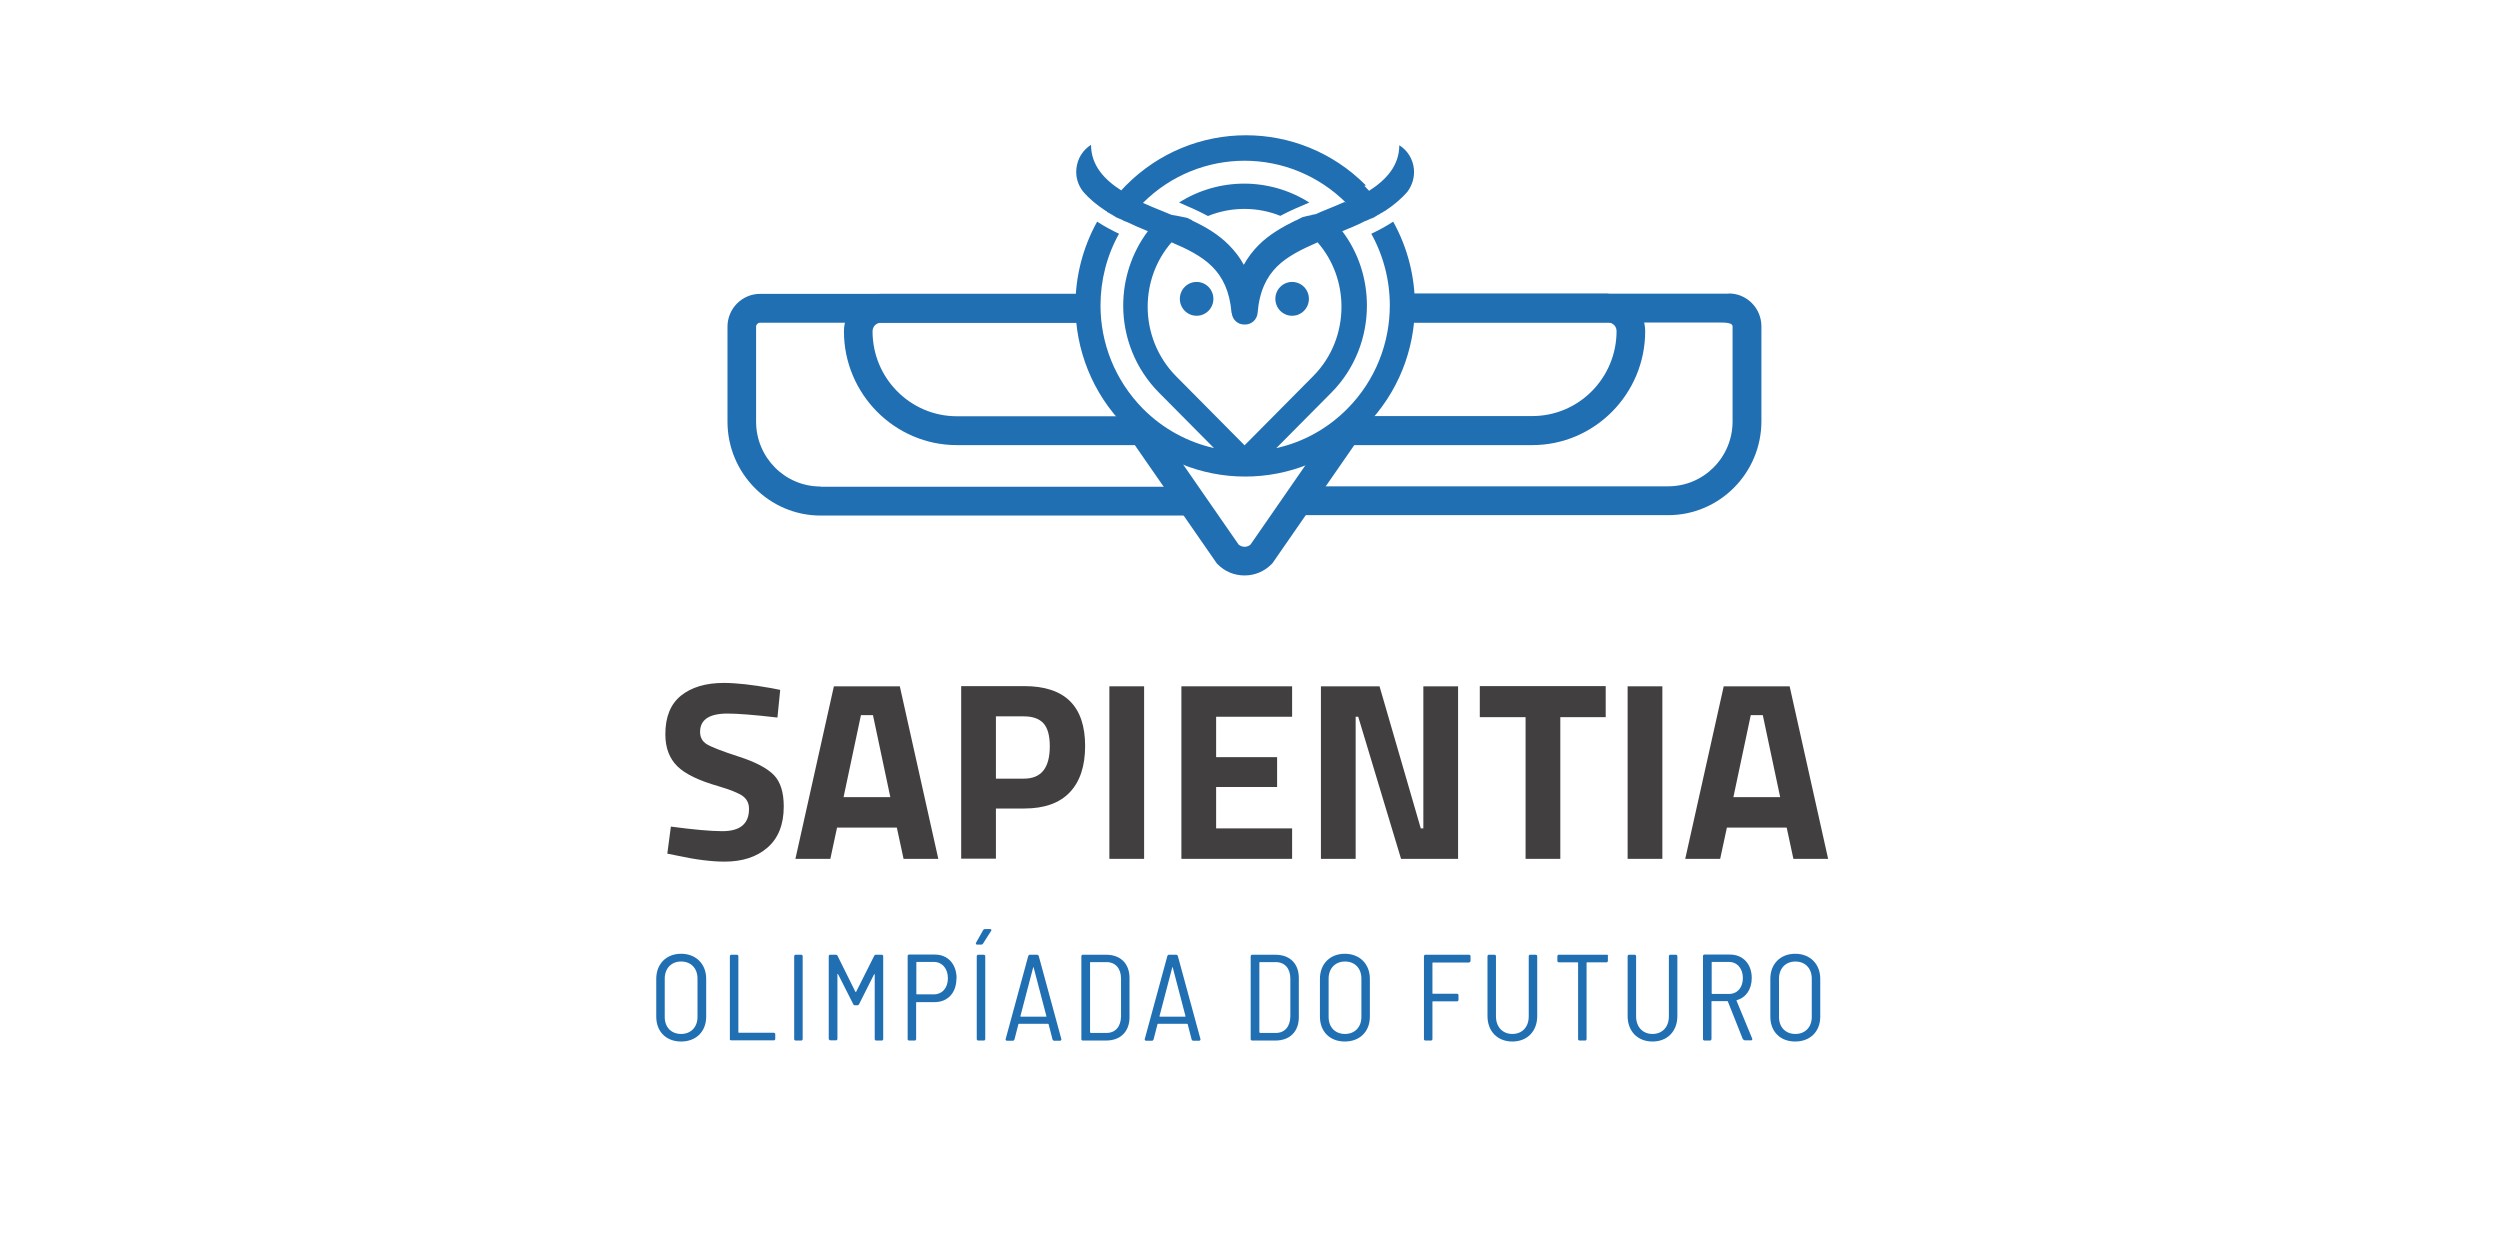 <svg width="160" height="80" viewBox="0 0 160 80" fill="none" xmlns="http://www.w3.org/2000/svg">
<g clip-path="url(#clip0_2520_2060)">
<path d="M81.977 13.828C81.231 13.522 80.436 13.37 79.64 13.37C78.844 13.37 78.048 13.522 77.303 13.828H77.316C76.722 13.51 76.091 13.229 75.459 12.962C76.722 12.16 78.175 11.752 79.627 11.752C81.08 11.752 82.532 12.16 83.795 12.962C83.164 13.229 82.532 13.497 81.939 13.815H81.951L81.977 13.828ZM82.254 13.943C82.254 13.943 82.166 13.905 82.128 13.892C82.166 13.905 82.216 13.93 82.254 13.943ZM78.819 20.03C78.705 18.63 78.238 17.713 77.568 17.05C76.899 16.388 75.977 15.93 74.979 15.509C73.956 16.681 73.451 18.158 73.451 19.636C73.451 21.24 74.057 22.845 75.257 24.068L79.653 28.5L84.048 24.068C85.26 22.845 85.854 21.24 85.854 19.636C85.854 18.158 85.349 16.681 84.326 15.509C83.341 15.942 82.406 16.388 81.737 17.05C81.067 17.713 80.6 18.63 80.486 20.03C80.448 20.451 80.107 20.769 79.69 20.769H79.627C79.21 20.769 78.869 20.451 78.832 20.03H78.819ZM86.157 12.988C84.351 11.192 82.002 10.287 79.653 10.287C77.303 10.287 74.941 11.192 73.148 12.988C73.577 13.178 74.007 13.357 74.423 13.522C74.588 13.586 74.739 13.65 74.979 13.752H75.004L75.03 13.764H75.055H75.08L75.106 13.777H75.131H75.156L75.181 13.79H75.207H75.232L75.257 13.803H75.282H75.308L75.333 13.815H75.346H75.371L75.396 13.828H75.409H75.434L75.459 13.841H75.472H75.497L75.522 13.854H75.535H75.56L75.585 13.866H75.598H75.623L75.649 13.879H75.661H75.686L75.712 13.892H75.724H75.75L75.775 13.905H75.787H75.813L75.838 13.917H75.851H75.876L75.901 13.93H75.927L75.952 13.943H75.977L76.002 13.955H76.04V13.981L76.065 13.994H76.091V14.006H76.129L76.154 14.032H76.179L76.204 14.057H76.23L76.255 14.083H76.28H76.305L76.28 14.108C77.152 14.516 77.96 14.987 78.642 15.675C79.008 16.044 79.337 16.452 79.602 16.948C79.867 16.464 80.196 16.044 80.562 15.675C81.244 15 82.065 14.528 82.924 14.108H82.949L82.962 14.095L82.987 14.083H83.012V14.07L83.037 14.057H83.063V14.045L83.088 14.032H83.113V14.019L83.138 14.006H83.164V13.994L83.189 13.981H83.214V13.968L83.24 13.955H83.265V13.943L83.29 13.93H83.315V13.917L83.341 13.905H83.366V13.892H83.379L83.404 13.879H83.429H83.442L83.467 13.866H83.492H83.53L83.555 13.841H83.568H83.593L83.618 13.828H83.631H83.656L83.682 13.815H83.694H83.719L83.745 13.803H83.757H83.783L83.808 13.79H83.82H83.846L83.871 13.777H83.884H83.909L83.947 13.752H83.972L83.997 13.739H84.023H84.048L84.073 13.726H84.098H84.124L84.149 13.713H84.174L84.2 13.701H84.225C84.465 13.586 84.616 13.522 84.781 13.459C85.185 13.293 85.627 13.115 86.056 12.924L86.157 12.988ZM82.696 18.044C83.29 18.044 83.77 18.528 83.77 19.126C83.77 19.725 83.29 20.209 82.696 20.209C82.103 20.209 81.623 19.725 81.623 19.126C81.623 18.528 82.103 18.044 82.696 18.044ZM76.583 18.044C77.177 18.044 77.657 18.528 77.657 19.126C77.657 19.725 77.177 20.209 76.583 20.209C75.99 20.209 75.51 19.725 75.51 19.126C75.51 18.528 75.99 18.044 76.583 18.044ZM87.319 11.892C87.42 11.994 87.521 12.109 87.622 12.211C88.721 11.51 89.555 10.593 89.555 9.294C90.085 9.625 90.426 10.186 90.49 10.81C90.54 11.332 90.388 11.854 90.073 12.274C89.668 12.745 89.176 13.14 88.645 13.497H88.62L88.582 13.535H88.557L88.532 13.561V13.573H88.507L88.481 13.599H88.456V13.612H88.431L88.405 13.637H88.38V13.65H88.368L88.342 13.675H88.317L88.304 13.701L88.279 13.713H88.254L88.229 13.739L88.216 13.752H88.191L88.165 13.777H88.14L88.102 13.815L88.064 13.841H88.039V13.854H88.026L88.001 13.879H87.976L87.963 13.905L87.938 13.917H87.913L87.888 13.943H87.875H87.85L87.824 13.968H87.812H87.787L87.761 13.994H87.736H87.711L87.686 14.019H87.66V14.032H87.648L87.622 14.045H87.597L87.572 14.07L87.547 14.083H87.521L87.496 14.108H87.483H87.458L87.433 14.134H87.42H87.395L87.37 14.159H87.344H87.319L87.294 14.185H87.269V14.197C86.814 14.427 86.347 14.618 85.905 14.796C86.966 16.197 87.483 17.878 87.483 19.559C87.483 21.572 86.726 23.597 85.21 25.125L81.686 28.678C83.353 28.309 84.932 27.468 86.233 26.157C88.039 24.335 88.948 21.941 88.948 19.547C88.948 17.942 88.544 16.35 87.736 14.911L87.761 14.962C88.241 14.732 88.721 14.478 89.163 14.185C90.085 15.84 90.553 17.7 90.553 19.547C90.553 22.349 89.492 25.15 87.37 27.29C85.248 29.43 82.469 30.5 79.69 30.5C76.912 30.5 74.133 29.43 72.011 27.29C69.889 25.15 68.828 22.349 68.828 19.547C68.828 17.7 69.296 15.84 70.218 14.185C70.66 14.478 71.139 14.732 71.62 14.962L71.645 14.911C70.836 16.337 70.432 17.942 70.432 19.547C70.432 21.941 71.342 24.323 73.148 26.157C74.449 27.468 76.028 28.296 77.695 28.678L74.171 25.125C72.655 23.597 71.885 21.572 71.885 19.559C71.885 17.878 72.415 16.197 73.463 14.796C73.022 14.618 72.554 14.414 72.099 14.197H72.074L72.049 14.172H72.024H71.998L71.973 14.146H71.948V14.134H71.935L71.91 14.121H71.885L71.872 14.095L71.847 14.083H71.822L71.796 14.057H71.784L71.733 14.032H71.721L71.67 14.006H71.645L71.62 13.981H71.594L71.569 13.955H71.556H71.531L71.506 13.93H71.493H71.468L71.443 13.905H71.417V13.892H71.405L71.379 13.866H71.354L71.342 13.841L71.316 13.828L71.278 13.803H71.253L71.228 13.777H71.203V13.764L71.165 13.726H71.139H71.114L71.076 13.688L71.064 13.675H71.038L71.013 13.65H71.001V13.637H70.975L70.95 13.612H70.925V13.599H70.9L70.874 13.573H70.849V13.548L70.811 13.51H70.786V13.497H70.761L70.735 13.472C70.205 13.128 69.712 12.72 69.308 12.249C68.992 11.841 68.828 11.319 68.891 10.784C68.954 10.16 69.296 9.6 69.826 9.269C69.826 10.568 70.659 11.485 71.758 12.185C71.859 12.083 71.96 11.969 72.061 11.867C74.183 9.727 76.962 8.657 79.741 8.657C82.52 8.657 85.298 9.727 87.42 11.867L87.319 11.892Z" fill="#216FB3"/>
<path d="M102.904 18.795H90.186L90.274 20.642H102.917C103.22 20.642 103.46 20.884 103.46 21.189C103.46 24.182 101.048 26.628 98.067 26.628H87.344L86.535 27.596L84.034 29.073L80.031 34.855C79.93 34.944 79.791 34.995 79.652 34.995C79.513 34.995 79.386 34.944 79.273 34.855L75.496 29.404L75.067 29.366L71.783 26.64H61.236C58.268 26.64 55.843 24.208 55.843 21.202C55.843 20.896 56.083 20.654 56.386 20.654H69.042L68.891 18.808H56.386C55.073 18.808 54.012 19.878 54.012 21.202C54.012 25.214 57.258 28.487 61.236 28.487H72.629L77.871 36.052L77.921 36.103C78.376 36.575 78.995 36.829 79.652 36.829C80.308 36.829 80.915 36.575 81.382 36.103L81.433 36.052L86.674 28.487H98.067C102.046 28.487 105.292 25.214 105.292 21.202C105.292 19.878 104.231 18.808 102.917 18.808L102.904 18.795Z" fill="#216FB3"/>
<path d="M52.508 31.136C50.234 31.136 48.39 29.277 48.39 26.984V20.909C48.39 20.769 48.504 20.655 48.643 20.655H69.319L69.104 18.808H48.643C47.493 18.808 46.559 19.75 46.559 20.909V26.984C46.559 30.296 49.236 32.996 52.52 32.996H76.531L75.217 31.149H52.508V31.136Z" fill="#216FB3"/>
<path d="M110.633 18.795H90.197L90.045 20.642H110.128C110.772 20.642 110.885 20.756 110.885 20.897V26.972C110.885 29.264 109.041 31.124 106.768 31.124H83.313L82.277 32.97H106.768C110.052 32.97 112.73 30.27 112.73 26.959V20.884C112.73 19.725 111.795 18.782 110.645 18.782L110.633 18.795Z" fill="#216FB3"/>
<path d="M42 65.065V62.645C42 61.69 42.644 61.041 43.591 61.041C44.539 61.041 45.196 61.69 45.196 62.645V65.065C45.196 66.02 44.551 66.657 43.591 66.657C42.632 66.657 42 66.02 42 65.065ZM44.64 65.091V62.633C44.64 61.97 44.223 61.537 43.591 61.537C42.96 61.537 42.543 61.983 42.543 62.633V65.091C42.543 65.74 42.96 66.173 43.591 66.173C44.223 66.173 44.64 65.727 44.64 65.091Z" fill="#216FB3"/>
<path d="M46.712 66.517V61.181C46.712 61.181 46.737 61.104 46.788 61.104H47.179C47.179 61.104 47.255 61.13 47.255 61.181V66.071C47.255 66.071 47.268 66.097 47.28 66.097H49.541C49.541 66.097 49.617 66.122 49.617 66.173V66.504C49.617 66.504 49.592 66.581 49.541 66.581H46.775C46.775 66.581 46.699 66.555 46.699 66.504" fill="#216FB3"/>
<path d="M50.828 66.517V61.181C50.828 61.181 50.853 61.104 50.904 61.104H51.295C51.295 61.104 51.371 61.13 51.371 61.181V66.517C51.371 66.517 51.346 66.594 51.295 66.594H50.904C50.904 66.594 50.828 66.568 50.828 66.517Z" fill="#216FB3"/>
<path d="M53.039 66.517V61.181C53.039 61.181 53.064 61.104 53.115 61.104H53.506C53.506 61.104 53.582 61.117 53.595 61.155L54.744 63.473C54.744 63.473 54.782 63.499 54.795 63.473L55.957 61.155C55.957 61.155 56.007 61.104 56.045 61.104H56.449C56.449 61.104 56.525 61.13 56.525 61.181V66.517C56.525 66.517 56.5 66.594 56.449 66.594H56.058C56.058 66.594 55.982 66.568 55.982 66.517V62.365C55.982 62.365 55.957 62.327 55.944 62.352L54.971 64.288C54.971 64.288 54.921 64.339 54.883 64.339H54.706C54.706 64.339 54.63 64.326 54.618 64.288L53.633 62.34C53.633 62.34 53.595 62.314 53.595 62.34V66.504C53.595 66.504 53.569 66.581 53.519 66.581H53.127C53.127 66.581 53.052 66.555 53.052 66.504" fill="#216FB3"/>
<path d="M61.21 62.633C61.21 63.537 60.654 64.135 59.82 64.135H58.658C58.658 64.135 58.633 64.148 58.633 64.161V66.517C58.633 66.517 58.608 66.594 58.557 66.594H58.166C58.166 66.594 58.09 66.568 58.09 66.517V61.168C58.09 61.168 58.115 61.092 58.166 61.092H59.833C60.666 61.092 61.222 61.703 61.222 62.62M60.666 62.62C60.666 61.983 60.3 61.563 59.757 61.563H58.671C58.671 61.563 58.646 61.575 58.646 61.588V63.613C58.646 63.613 58.658 63.639 58.671 63.639H59.757C60.3 63.639 60.666 63.231 60.666 62.607" fill="#216FB3"/>
<path d="M62.449 60.366L62.929 59.513C62.929 59.513 62.98 59.462 63.018 59.462H63.397C63.397 59.462 63.472 59.5 63.447 59.551L62.904 60.404C62.904 60.404 62.853 60.455 62.816 60.455H62.512C62.512 60.455 62.424 60.417 62.462 60.366M62.512 66.517V61.181C62.512 61.181 62.55 61.105 62.588 61.105H62.98C62.98 61.105 63.056 61.13 63.056 61.181V66.517C63.056 66.517 63.03 66.594 62.98 66.594H62.588C62.588 66.594 62.512 66.568 62.512 66.517Z" fill="#216FB3"/>
<path d="M67.363 66.53L67.11 65.549C67.11 65.549 67.085 65.524 67.072 65.524H65.216C65.216 65.524 65.19 65.524 65.178 65.549L64.925 66.53C64.925 66.53 64.887 66.606 64.837 66.606H64.433C64.433 66.606 64.344 66.581 64.357 66.517L65.809 61.181C65.809 61.181 65.847 61.104 65.898 61.104H66.39C66.39 61.104 66.466 61.13 66.479 61.181L67.931 66.517C67.931 66.517 67.918 66.606 67.855 66.606H67.451C67.451 66.606 67.375 66.581 67.363 66.53ZM65.329 65.065H66.946C66.946 65.065 66.984 65.052 66.971 65.04L66.15 61.907C66.15 61.907 66.125 61.881 66.125 61.907L65.304 65.04C65.304 65.04 65.317 65.065 65.329 65.065Z" fill="#216FB3"/>
<path d="M69.207 66.517V61.181C69.207 61.181 69.232 61.104 69.283 61.104H70.799C71.721 61.104 72.289 61.677 72.289 62.594V65.103C72.289 66.02 71.708 66.594 70.799 66.594H69.283C69.283 66.594 69.207 66.568 69.207 66.517ZM69.788 66.109H70.811C71.379 66.109 71.733 65.715 71.746 65.052V62.633C71.746 61.983 71.392 61.575 70.811 61.575H69.788C69.788 61.575 69.763 61.588 69.763 61.601V66.059C69.763 66.059 69.775 66.084 69.788 66.084" fill="#216FB3"/>
<path d="M76.265 66.53L76.013 65.549C76.013 65.549 75.987 65.524 75.975 65.524H74.118C74.118 65.524 74.08 65.524 74.08 65.549L73.827 66.53C73.827 66.53 73.79 66.606 73.739 66.606H73.335C73.335 66.606 73.246 66.581 73.259 66.517L74.712 61.181C74.712 61.181 74.749 61.104 74.8 61.104H75.293C75.293 61.104 75.368 61.13 75.381 61.181L76.834 66.517C76.834 66.517 76.821 66.606 76.758 66.606H76.353C76.353 66.606 76.278 66.581 76.265 66.53ZM74.232 65.065H75.848C75.848 65.065 75.886 65.052 75.874 65.04L75.053 61.907C75.053 61.907 75.027 61.881 75.027 61.907L74.206 65.04C74.206 65.04 74.219 65.065 74.244 65.065" fill="#216FB3"/>
<path d="M80.043 66.517V61.181C80.043 61.181 80.081 61.104 80.119 61.104H81.635C82.557 61.104 83.125 61.677 83.125 62.594V65.103C83.125 66.02 82.544 66.594 81.635 66.594H80.119C80.119 66.594 80.043 66.568 80.043 66.517ZM80.624 66.109H81.647C82.216 66.109 82.569 65.715 82.582 65.052V62.633C82.582 61.983 82.228 61.575 81.647 61.575H80.624C80.624 61.575 80.599 61.588 80.599 61.601V66.059C80.599 66.059 80.612 66.084 80.624 66.084" fill="#216FB3"/>
<path d="M84.476 65.065V62.645C84.476 61.69 85.121 61.041 86.068 61.041C87.015 61.041 87.672 61.69 87.672 62.645V65.065C87.672 66.02 87.028 66.657 86.068 66.657C85.108 66.657 84.476 66.02 84.476 65.065ZM87.129 65.091V62.633C87.129 61.97 86.712 61.537 86.08 61.537C85.449 61.537 85.032 61.983 85.032 62.633V65.091C85.032 65.74 85.449 66.173 86.08 66.173C86.712 66.173 87.129 65.727 87.129 65.091Z" fill="#216FB3"/>
<path d="M94.025 61.601H91.701C91.701 61.601 91.676 61.614 91.676 61.626V63.575C91.676 63.575 91.689 63.6 91.701 63.6H93.267C93.267 63.6 93.343 63.626 93.343 63.677V64.008C93.343 64.008 93.318 64.085 93.267 64.085H91.701C91.701 64.085 91.676 64.097 91.676 64.11V66.517C91.676 66.517 91.651 66.594 91.6 66.594H91.209C91.209 66.594 91.133 66.568 91.133 66.517V61.181C91.133 61.181 91.158 61.104 91.209 61.104H94.038C94.038 61.104 94.114 61.13 94.114 61.181V61.512C94.114 61.512 94.088 61.588 94.038 61.588" fill="#216FB3"/>
<path d="M95.199 65.027V61.181C95.199 61.181 95.225 61.104 95.275 61.104H95.667C95.667 61.104 95.742 61.13 95.742 61.181V65.052C95.742 65.715 96.159 66.173 96.791 66.173C97.422 66.173 97.839 65.727 97.839 65.052V61.181C97.839 61.181 97.864 61.104 97.915 61.104H98.306C98.306 61.104 98.382 61.13 98.382 61.181V65.027C98.382 66.008 97.738 66.657 96.791 66.657C95.843 66.657 95.199 66.008 95.199 65.027Z" fill="#216FB3"/>
<path d="M102.905 61.181V61.512C102.905 61.512 102.88 61.588 102.83 61.588H101.566C101.566 61.588 101.541 61.601 101.541 61.614V66.517C101.541 66.517 101.516 66.594 101.465 66.594H101.074C101.074 66.594 100.998 66.568 100.998 66.517V61.614C100.998 61.614 100.985 61.588 100.973 61.588H99.748C99.748 61.588 99.672 61.563 99.672 61.512V61.181C99.672 61.181 99.697 61.104 99.748 61.104H102.855C102.855 61.104 102.931 61.13 102.931 61.181" fill="#216FB3"/>
<path d="M104.168 65.027V61.181C104.168 61.181 104.193 61.104 104.244 61.104H104.635C104.635 61.104 104.711 61.13 104.711 61.181V65.052C104.711 65.715 105.128 66.173 105.759 66.173C106.391 66.173 106.808 65.727 106.808 65.052V61.181C106.808 61.181 106.833 61.104 106.884 61.104H107.275C107.275 61.104 107.351 61.13 107.351 61.181V65.027C107.351 66.008 106.707 66.657 105.759 66.657C104.812 66.657 104.168 66.008 104.168 65.027Z" fill="#216FB3"/>
<path d="M111.556 66.543L110.584 64.097C110.584 64.097 110.571 64.072 110.558 64.072H109.561C109.561 64.072 109.535 64.085 109.535 64.097V66.517C109.535 66.517 109.497 66.594 109.46 66.594H109.068C109.068 66.594 108.992 66.568 108.992 66.517V61.168C108.992 61.168 109.017 61.092 109.068 61.092H110.723C111.544 61.092 112.112 61.69 112.112 62.594C112.112 63.32 111.733 63.855 111.152 64.008C111.139 64.008 111.127 64.034 111.139 64.046L112.15 66.492C112.15 66.492 112.15 66.581 112.087 66.581H111.67C111.67 66.581 111.594 66.568 111.581 66.517M109.548 61.601V63.575C109.548 63.575 109.561 63.613 109.573 63.613H110.647C111.19 63.613 111.544 63.206 111.544 62.594C111.544 61.983 111.177 61.563 110.647 61.563H109.573C109.573 61.563 109.548 61.575 109.548 61.588" fill="#216FB3"/>
<path d="M113.301 65.065V62.645C113.301 61.69 113.945 61.041 114.892 61.041C115.84 61.041 116.496 61.69 116.496 62.645V65.065C116.496 66.021 115.852 66.657 114.892 66.657C113.932 66.657 113.301 66.021 113.301 65.065ZM115.953 65.091V62.633C115.953 61.971 115.536 61.538 114.905 61.538C114.273 61.538 113.857 61.983 113.857 62.633V65.091C113.857 65.74 114.273 66.173 114.905 66.173C115.536 66.173 115.953 65.728 115.953 65.091Z" fill="#216FB3"/>
<path d="M46.561 45.668C45.386 45.668 44.805 46.063 44.805 46.84C44.805 47.184 44.944 47.451 45.234 47.63C45.525 47.808 46.207 48.075 47.268 48.419C48.342 48.763 49.087 49.158 49.516 49.591C49.946 50.024 50.16 50.699 50.16 51.616C50.16 52.775 49.807 53.654 49.112 54.252C48.417 54.851 47.508 55.144 46.371 55.144C45.538 55.144 44.502 55.016 43.289 54.749L42.708 54.634L42.936 52.902C44.376 53.093 45.474 53.195 46.232 53.195C47.369 53.195 47.937 52.724 47.937 51.769C47.937 51.425 47.811 51.157 47.546 50.954C47.281 50.763 46.763 50.546 45.98 50.317C44.729 49.96 43.858 49.54 43.352 49.043C42.847 48.547 42.582 47.871 42.582 46.993C42.582 45.885 42.91 45.069 43.58 44.522C44.249 43.987 45.159 43.707 46.321 43.707C47.116 43.707 48.127 43.821 49.352 44.038L49.933 44.153L49.756 45.923C48.24 45.745 47.179 45.668 46.548 45.668H46.561Z" fill="#423F40"/>
<path d="M50.906 54.966L53.369 43.924H57.588L60.051 54.966H57.828L57.398 52.966H53.571L53.142 54.966H50.919H50.906ZM55.1 45.77L53.988 51.018H56.981L55.87 45.77H55.1Z" fill="#423F40"/>
<path d="M65.545 51.744H63.739V54.953H61.516V43.911H65.545C68.147 43.911 69.448 45.184 69.448 47.744C69.448 49.031 69.119 50.024 68.462 50.712C67.806 51.4 66.833 51.744 65.557 51.744H65.545ZM63.739 49.833H65.532C66.644 49.833 67.187 49.145 67.187 47.757C67.187 47.069 67.048 46.586 66.783 46.292C66.517 46 66.1 45.847 65.532 45.847H63.739V49.846V49.833Z" fill="#423F40"/>
<path d="M71 54.966V43.924H73.223V54.966H71Z" fill="#423F40"/>
<path d="M75.609 54.966V43.924H82.695V45.872H77.832V48.458H81.735V50.368H77.832V53.017H82.695V54.966H75.609Z" fill="#423F40"/>
<path d="M84.539 54.966V43.924H88.29L90.93 53.017H91.094V43.924H93.317V54.966H89.667L86.926 45.872H86.762V54.966H84.539Z" fill="#423F40"/>
<path d="M94.707 45.898V43.911H102.765V45.898H99.86V54.966H97.637V45.898H94.707Z" fill="#423F40"/>
<path d="M104.168 54.966V43.924H106.391V54.966H104.168Z" fill="#423F40"/>
<path d="M107.855 54.966L110.318 43.924H114.537L117 54.966H114.777L114.348 52.966H110.521L110.091 54.966H107.868H107.855ZM112.049 45.77L110.937 51.018H113.931L112.819 45.77H112.049Z" fill="#423F40"/>
</g>
<defs>
<clipPath id="clip0_2520_2060">
<rect width="75" height="58" fill="white" transform="translate(42 8.67)"/>
</clipPath>
</defs>
</svg>

